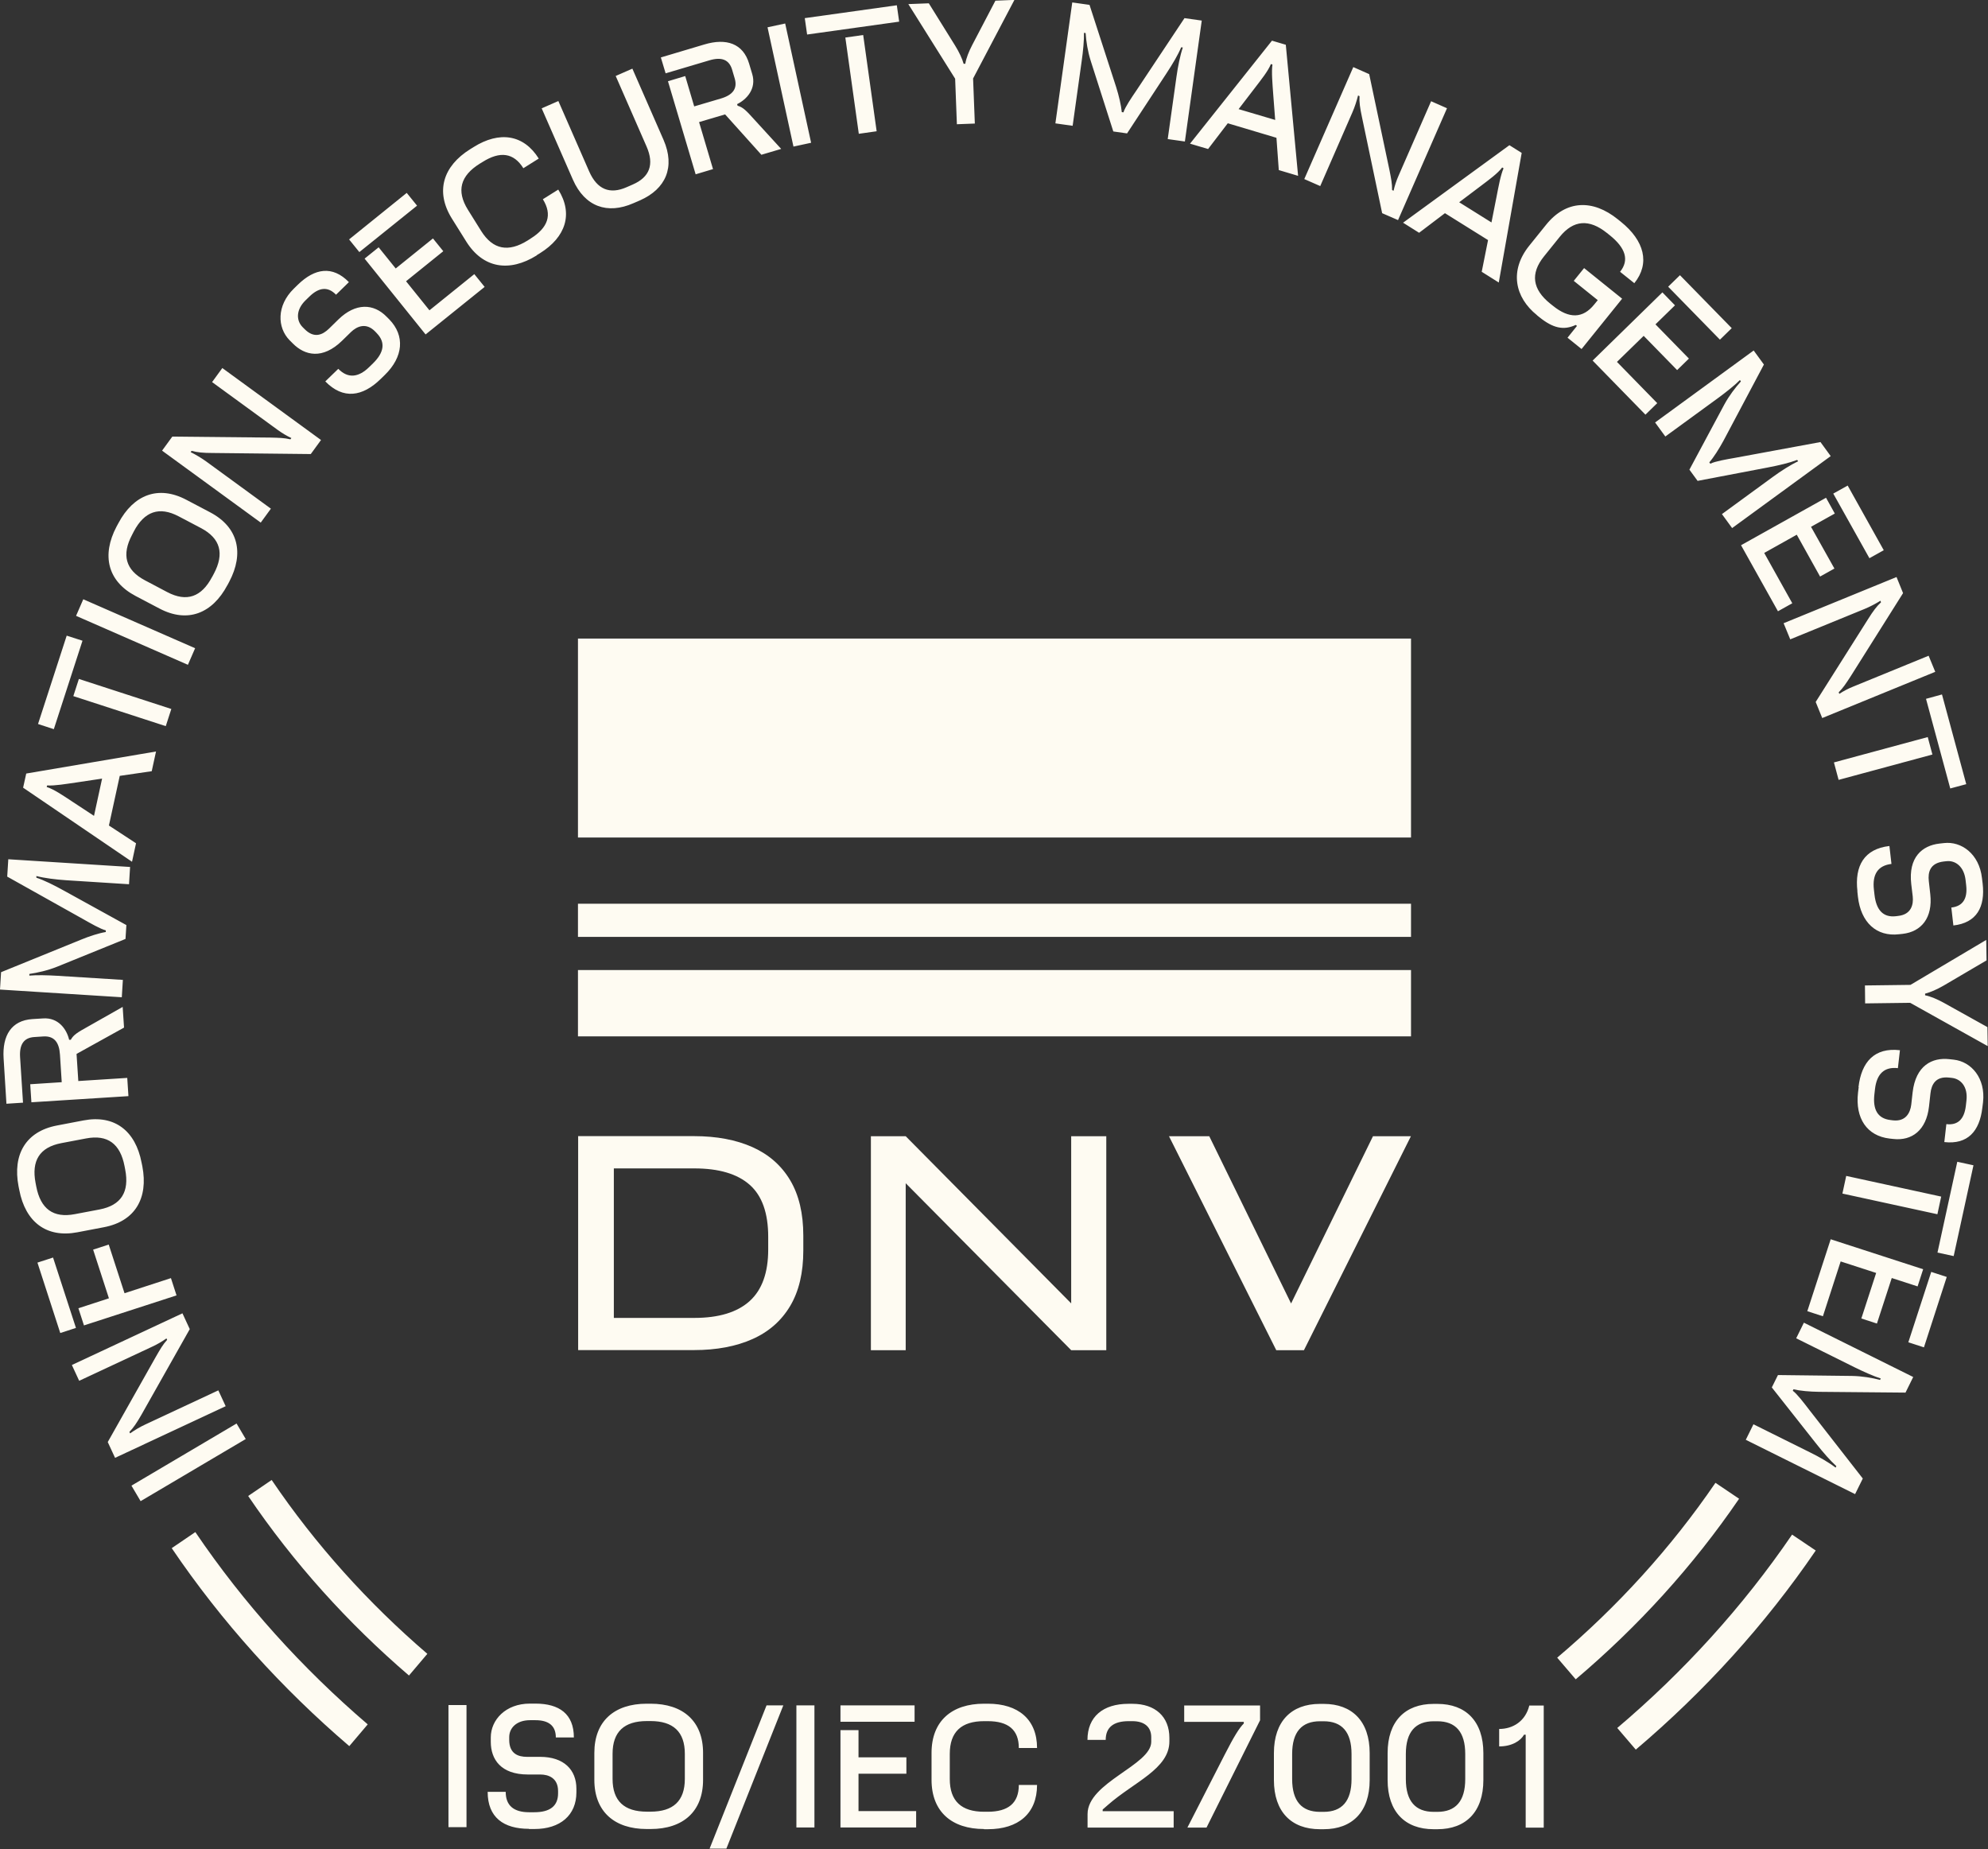 <?xml version="1.0" encoding="utf-8"?>
<svg width="200" height="186" viewBox="0 0 200 186" fill="none" xmlns="http://www.w3.org/2000/svg">
<rect x="0" y="0" width="200" height="186" fill="#333333" stroke="none"/>
<g clip-path="url(#clip0_4_225)">
<path d="M19.64 154.128L17.276 155.736C22.308 163.163 28.342 169.834 35.14 175.651L36.994 173.463C30.402 167.813 24.535 161.328 19.65 154.118M42.998 166.371C37.043 161.26 31.746 155.393 27.331 148.879L24.967 150.488C29.529 157.218 34.993 163.271 41.144 168.549L42.998 166.361V166.371ZM174.955 150.763L172.581 149.164C168.097 155.727 162.712 161.632 156.659 166.753L158.523 168.931C164.772 163.643 170.324 157.551 174.955 150.773M182.665 155.972L180.291 154.373C175.337 161.632 169.392 168.156 162.702 173.826L164.566 176.004C171.452 170.167 177.564 163.457 182.665 155.982" fill="#FEFBF2"/>
<path d="M176.407 143.268L175.632 144.837L186.629 150.301L187.404 148.732L182.018 141.825C181.498 141.149 180.801 140.226 180.36 139.903L180.429 139.756C181.076 139.912 182.096 140.001 183.009 140.011L191.701 140.089L192.476 138.519L181.478 133.055L180.703 134.625L186.609 137.558C187.463 137.98 188.522 138.451 189.209 138.667L189.14 138.814C188.316 138.598 187.335 138.431 186.305 138.412L178.869 138.323L178.251 139.569L182.695 145.2C183.44 146.142 184.137 146.937 184.745 147.486L184.667 147.633C183.99 147.113 182.999 146.544 182.096 146.103L176.407 143.277V143.268ZM194.29 127.944L191.985 135.027L193.555 135.537L195.85 128.454L194.281 127.944H194.29ZM184.176 124.658L181.822 131.898L183.391 132.408L185.177 126.894L188.748 128.052L187.257 132.633L188.826 133.143L190.317 128.562L192.917 129.406L193.476 127.679L184.157 124.658H184.176ZM196.91 116.868L194.918 126.002L196.547 126.355L198.538 117.222L196.91 116.868ZM185.736 118.291L185.353 120.067L194.909 122.146L195.291 120.371L185.736 118.291ZM186.992 109.364L186.923 109.913C186.629 112.503 187.826 114.269 190.102 114.534L190.465 114.573C192.348 114.789 193.8 113.69 194.065 111.306L194.212 109.982C194.31 109.109 194.722 108.245 196.105 108.402L196.38 108.432C197.292 108.54 197.989 109.354 197.832 110.708L197.773 111.228C197.616 112.562 196.988 113.219 195.811 113.082L195.605 114.887C197.95 115.152 199.156 113.808 199.431 111.434L199.5 110.884C199.774 108.461 198.322 106.793 196.557 106.597L196.115 106.548C194.379 106.352 192.731 107.186 192.417 109.884L192.279 111.12C192.181 111.934 191.73 112.856 190.415 112.699L190.19 112.67C188.905 112.522 188.395 111.62 188.571 110.08L188.63 109.56C188.807 108.029 189.562 107.294 190.935 107.451L191.141 105.646C188.591 105.351 187.266 106.813 186.972 109.354M187.62 99.122L187.639 100.937L192.171 100.878L199.971 105.234L199.941 103.321L195.536 100.868C194.889 100.515 194.232 100.23 193.672 100.122V99.956C194.212 99.818 194.859 99.534 195.527 99.151L199.853 96.61L199.823 94.55L192.201 99.073L187.6 99.132L187.62 99.122ZM186.854 89.655L186.913 90.204C187.208 92.794 188.777 94.246 191.053 93.981L191.416 93.942C193.3 93.726 194.457 92.323 194.192 89.949L194.045 88.635C193.947 87.752 194.153 86.83 195.536 86.663L195.811 86.633C196.723 86.525 197.587 87.173 197.744 88.527L197.803 89.047C197.959 90.381 197.479 91.166 196.311 91.293L196.517 93.098C198.862 92.834 199.735 91.244 199.46 88.87L199.392 88.321C199.117 85.898 197.322 84.603 195.566 84.809L195.124 84.858C193.378 85.054 191.965 86.241 192.279 88.939L192.427 90.175C192.515 90.989 192.289 91.99 190.965 92.137L190.739 92.166C189.454 92.314 188.758 91.548 188.581 90.008L188.522 89.488C188.346 87.958 188.924 87.065 190.288 86.908L190.082 85.103C187.531 85.397 186.57 87.114 186.864 89.655M193.761 70.29L196.203 79.315L197.812 78.883L195.37 69.858L193.761 70.299V70.29ZM184.5 76.696L184.971 78.452L194.408 75.901L193.937 74.145L184.5 76.696ZM179.438 62.697L180.105 64.315L187.59 61.255C188.139 61.029 188.708 60.725 189.179 60.431L189.238 60.587C188.816 60.97 188.434 61.48 187.943 62.265L182.665 70.613L183.323 72.232L194.693 67.582L194.026 65.963L186.472 69.054C185.952 69.26 185.491 69.505 185.039 69.799L184.981 69.642C185.432 69.191 185.726 68.74 186.197 68.014L191.455 59.665L190.798 58.047L179.428 62.697H179.438ZM184.431 49.649L188.071 56.153L189.513 55.349L185.883 48.845L184.441 49.649H184.431ZM175.151 54.839L178.869 61.49L180.311 60.685L177.486 55.623L180.762 53.789L183.107 57.998L184.549 57.193L182.195 52.994L184.588 51.66L183.705 50.071L175.151 54.849V54.839ZM173.228 51.709L174.258 53.122L184.176 45.882L183.146 44.469L174.533 46.059C173.689 46.206 172.551 46.402 172.061 46.647L171.963 46.51C172.404 46.01 172.953 45.136 173.385 44.342L177.456 36.67L176.426 35.258L166.508 42.498L167.538 43.91L172.865 40.025C173.63 39.466 174.543 38.74 175.043 38.23L175.141 38.367C174.572 39.005 173.964 39.79 173.473 40.692L169.961 47.246L170.785 48.374L177.829 47.03C179.006 46.804 180.036 46.559 180.801 46.265L180.9 46.402C180.125 46.765 179.163 47.383 178.359 47.971L173.228 51.719V51.709ZM167.823 28.842L173.032 34.169L174.219 33.011L169.01 27.684L167.823 28.842ZM160.22 36.268L165.537 41.713L166.724 40.555L162.672 36.405L165.36 33.786L168.725 37.229L169.912 36.072L166.547 32.628L168.509 30.715L167.244 29.411L160.239 36.258L160.22 36.268ZM154.628 31.716L154.873 31.912C156.237 33.011 157.306 33.256 158.523 32.687L158.65 32.785L157.699 33.972L159.111 35.11L163.192 30.048L159.366 26.968L158.326 28.253L160.74 30.195L160.387 30.627C159.239 32.059 157.855 32.069 156.237 30.765L155.952 30.539C154.177 29.107 153.931 27.537 155.324 25.801L156.904 23.838C158.297 22.102 159.886 22.014 161.662 23.436L161.946 23.662C163.545 24.947 163.928 26.163 162.986 27.341L164.419 28.488C166.027 26.487 165.429 24.211 163.065 22.308L162.761 22.063C160.23 20.022 157.551 20.12 155.55 22.602L153.843 24.721C151.842 27.213 152.381 29.901 154.628 31.706M141.159 22.406L142.767 23.417L145.367 21.445L149.703 24.152L149.066 27.341L150.782 28.42L153.088 15.382L151.852 14.607L141.149 22.406H141.159ZM148.958 18.718C149.801 18.08 150.684 17.442 151.126 16.844L151.263 16.932C150.959 17.629 150.763 18.747 150.547 19.846L150.047 22.377L146.799 20.346L148.958 18.718ZM131.211 18.011L132.82 18.718L136.057 11.301C136.293 10.762 136.489 10.153 136.626 9.604L136.773 9.673C136.734 10.251 136.822 10.87 137.019 11.782L139.049 21.445L140.648 22.141L145.573 10.889L143.974 10.183L140.707 17.658C140.482 18.168 140.315 18.669 140.197 19.189L140.05 19.12C140.06 18.482 139.952 17.952 139.785 17.109L137.745 7.456L136.146 6.749L131.221 18.002L131.211 18.011ZM119.714 14.45L121.538 14.99L123.52 12.4L128.415 13.862L128.651 17.109L130.593 17.688L129.357 4.503L127.964 4.091L119.723 14.45H119.714ZM126.257 8.829C126.895 7.995 127.581 7.142 127.856 6.445L128.013 6.494C127.905 7.25 128.013 8.378 128.091 9.496L128.288 12.066L124.609 10.977L126.257 8.829ZM117.467 13.989L119.203 14.234L120.901 2.07L119.164 1.824L114.318 9.113C113.837 9.82 113.19 10.771 113.023 11.301L112.856 11.281C112.797 10.614 112.562 9.624 112.287 8.75L109.609 0.49L107.873 0.245L106.176 12.41L107.912 12.655L108.824 6.121C108.962 5.18 109.07 4.022 109.05 3.306L109.217 3.325C109.276 4.179 109.423 5.16 109.737 6.141L112.003 13.224L113.386 13.42L117.32 7.426C117.977 6.425 118.517 5.513 118.831 4.758L118.997 4.777C118.723 5.582 118.497 6.71 118.36 7.701L117.477 13.989H117.467ZM96.257 12.498L98.072 12.429L97.896 7.897L102.055 -0.01L100.142 0.068L97.807 4.532C97.474 5.18 97.199 5.847 97.111 6.416H96.944C96.797 5.886 96.493 5.238 96.091 4.591L93.442 0.333L91.382 0.412L96.091 7.917L96.267 12.518L96.257 12.498ZM81.199 3.473L90.46 2.178L90.224 0.53L80.963 1.824L81.199 3.473ZM86.398 13.459L88.194 13.204L86.84 3.522L85.044 3.777L86.398 13.459ZM79.825 14.745L81.601 14.362L78.992 2.364L77.216 2.747L79.825 14.745ZM69.996 17.531L71.732 17.011L70.329 12.282L72.948 11.507L76.598 15.569L78.589 14.98L75.852 11.988C75.097 11.154 74.763 10.791 74.204 10.634L74.155 10.477C75.136 9.996 76.117 8.917 75.676 7.446L75.362 6.396C74.763 4.385 73.086 3.806 70.859 4.473L66.484 5.778L66.964 7.377L71.359 6.072C72.566 5.709 73.351 5.974 73.655 7.014L73.91 7.877C74.224 8.917 73.714 9.565 72.497 9.918L69.839 10.703L68.936 7.652L67.2 8.172L69.986 17.54L69.996 17.531ZM63.717 20.444L64.374 20.16C66.984 19.012 67.945 16.814 66.758 14.077L63.619 6.906L61.941 7.642L65.041 14.725C65.846 16.559 65.346 17.825 63.658 18.561L63.03 18.835C61.353 19.571 60.078 19.071 59.273 17.246L56.173 10.163L54.495 10.899L57.635 18.07C58.832 20.797 61.108 21.592 63.717 20.444ZM53.995 25.673L54.329 25.467C56.909 23.858 57.694 21.514 56.163 19.071L54.613 20.042C55.584 21.602 55.143 22.897 53.387 23.995L53.083 24.192C51.15 25.398 49.59 25.124 48.403 23.23L47.069 21.092C45.892 19.198 46.324 17.678 48.256 16.471L48.56 16.285C50.307 15.186 51.68 15.363 52.651 16.922L54.201 15.951C52.671 13.508 50.228 13.175 47.648 14.793L47.315 15C44.558 16.716 43.773 19.277 45.46 21.984L46.902 24.29C48.59 26.997 51.239 27.409 53.995 25.693M36.151 25.359L41.958 20.689L40.918 19.404L35.12 24.084L36.16 25.369L36.151 25.359ZM42.821 33.639L48.757 28.861L47.717 27.576L43.204 31.216L40.85 28.292L44.597 25.271L43.557 23.986L39.81 27.007L38.093 24.878L36.68 26.016L42.821 33.649V33.639ZM38.309 38.112L38.711 37.72C40.575 35.905 40.761 33.776 39.162 32.128L38.907 31.873C37.583 30.509 35.768 30.46 34.051 32.128L33.099 33.06C32.462 33.678 31.608 34.09 30.627 33.09L30.431 32.893C29.794 32.236 29.764 31.157 30.745 30.205L31.118 29.842C32.079 28.901 32.982 28.793 33.806 29.646L35.101 28.381C33.453 26.693 31.667 26.978 29.96 28.645L29.558 29.038C27.812 30.745 27.89 32.952 29.126 34.218L29.44 34.532C30.667 35.787 32.462 36.18 34.414 34.276L35.307 33.403C35.895 32.834 36.827 32.403 37.749 33.354L37.907 33.521C38.809 34.453 38.633 35.464 37.524 36.553L37.151 36.916C36.052 37.995 34.993 38.083 34.032 37.102L32.727 38.367C34.522 40.212 36.474 39.908 38.299 38.122M26.223 52.582L27.253 51.17L20.719 46.402C20.238 46.059 19.689 45.735 19.179 45.48L19.277 45.352C19.826 45.509 20.464 45.568 21.386 45.568L31.265 45.676L32.295 44.263L22.367 37.023L21.337 38.436L27.93 43.243C28.381 43.567 28.832 43.842 29.313 44.067L29.215 44.195C28.597 44.047 28.047 44.038 27.194 44.018L17.335 43.92L16.305 45.333L26.232 52.572L26.223 52.582ZM21.337 58.037C20.278 60.048 18.787 60.597 16.815 59.557L14.588 58.38C12.616 57.34 12.223 55.8 13.293 53.789L13.46 53.465C14.519 51.454 16.01 50.905 17.982 51.945L20.219 53.122C22.191 54.162 22.583 55.702 21.514 57.713L21.347 58.027L21.337 58.037ZM22.877 58.871L23.064 58.517C24.575 55.653 23.976 53.034 21.151 51.542L18.747 50.277C15.922 48.786 13.43 49.767 11.91 52.631L11.723 52.975C10.212 55.849 10.811 58.459 13.636 59.95L16.04 61.215C18.865 62.706 21.357 61.725 22.877 58.861M18.904 66.876L19.63 65.208L8.378 60.283L7.652 61.951L18.904 66.876ZM5.415 73.35L8.299 64.453L6.71 63.943L3.826 72.831L5.415 73.35ZM16.677 73.046L17.236 71.32L7.936 68.298L7.377 70.025L16.677 73.046ZM13.283 86.683L13.685 84.828L10.958 83.043L12.047 78.049L15.265 77.579L15.696 75.597L2.639 77.814L2.325 79.237L13.273 86.683H13.283ZM7.191 80.581C6.308 80.002 5.405 79.384 4.699 79.168L4.738 79.011C5.504 79.06 6.612 78.864 7.721 78.707L10.271 78.324L9.457 82.072L7.201 80.59L7.191 80.581ZM12.979 88.959L13.087 87.212L0.834 86.437L0.726 88.183L8.368 92.461C9.114 92.882 10.114 93.461 10.644 93.589V93.756C9.967 93.864 8.996 94.177 8.162 94.521L0.108 97.797L0 99.544L12.253 100.319L12.361 98.572L5.778 98.16C4.827 98.102 3.669 98.072 2.953 98.141V97.974C3.806 97.847 4.778 97.631 5.739 97.248L12.626 94.452L12.714 93.059L6.435 89.596C5.386 89.017 4.434 88.546 3.659 88.291V88.125C4.493 88.34 5.631 88.478 6.632 88.546L12.969 88.949L12.979 88.959ZM12.92 110.247L12.802 108.432L7.878 108.746L7.701 106.018L12.479 103.37L12.341 101.29L8.81 103.291C7.829 103.84 7.397 104.086 7.122 104.596H6.955C6.71 103.536 5.876 102.349 4.346 102.447L3.247 102.516C1.158 102.653 0.216 104.154 0.363 106.47L0.647 111.031L2.315 110.923L2.021 106.352C1.942 105.096 2.374 104.39 3.453 104.321L4.356 104.262C5.435 104.194 5.955 104.831 6.033 106.097L6.21 108.863L3.041 109.069L3.159 110.884L12.92 110.266V110.247ZM12.596 117.653C13.028 119.89 12.204 121.244 10.016 121.666L7.534 122.136C5.347 122.558 4.081 121.597 3.649 119.36L3.581 119.007C3.149 116.77 3.973 115.416 6.161 114.995L8.643 114.524C10.83 114.102 12.096 115.063 12.528 117.3L12.596 117.653ZM14.323 117.339L14.244 116.957C13.636 113.768 11.537 112.11 8.398 112.709L5.729 113.219C2.59 113.817 1.256 116.142 1.864 119.331L1.942 119.713C2.551 122.902 4.65 124.56 7.789 123.961L10.458 123.451C13.597 122.853 14.931 120.528 14.323 117.339ZM7.642 133.585L5.337 126.502L3.767 127.012L6.063 134.095L7.632 133.585H7.642ZM17.756 130.299L17.197 128.572L12.528 130.092L10.938 125.197L9.369 125.707L10.958 130.603L7.887 131.603L8.447 133.33L17.766 130.308L17.756 130.299ZM22.701 141.453L21.965 139.863L14.637 143.287C14.097 143.532 13.548 143.866 13.087 144.19L13.018 144.043C13.42 143.64 13.774 143.111 14.235 142.306L19.091 133.703L18.355 132.113L7.23 137.313L7.966 138.902L15.353 135.449C15.853 135.213 16.314 134.949 16.746 134.635L16.815 134.782C16.383 135.253 16.118 135.724 15.687 136.469L10.84 145.063L11.576 146.652L22.711 141.453H22.701ZM24.722 144.759L23.799 143.199L13.224 149.448L14.146 151.008L24.722 144.759Z" fill="#FEFBF2"/>
<path d="M150.822 175.681C152.136 175.681 152.999 175.092 153.323 174.503H153.49V183.852H155.305V171.57H153.853C153.461 173.159 152.195 173.925 150.822 173.925V175.671V175.681ZM144.239 182.263C142.404 182.263 141.433 181.194 141.433 178.967V176.446C141.433 174.219 142.404 173.15 144.239 173.15H144.602C146.436 173.15 147.408 174.219 147.408 176.446V178.967C147.408 181.194 146.436 182.263 144.602 182.263H144.239ZM144.219 184.009H144.612C147.467 184.009 149.232 182.263 149.232 179.065V176.348C149.232 173.15 147.467 171.403 144.612 171.403H144.219C141.365 171.403 139.599 173.15 139.599 176.348V179.065C139.599 182.263 141.365 184.009 144.219 184.009ZM132.8 182.263C130.966 182.263 129.995 181.194 129.995 178.967V176.446C129.995 174.219 130.966 173.15 132.8 173.15H133.163C134.998 173.15 135.969 174.219 135.969 176.446V178.967C135.969 181.194 134.998 182.263 133.163 182.263H132.8ZM132.781 184.009H133.173C136.028 184.009 137.794 182.263 137.794 179.065V176.348C137.794 173.15 136.028 171.403 133.173 171.403H132.781C129.926 171.403 128.16 173.15 128.16 176.348V179.065C128.16 182.263 129.926 184.009 132.781 184.009ZM121.381 183.843L126.767 173.051V171.56H119.135V173.208H125.129V173.375C124.668 173.836 124.148 174.67 123.196 176.534L119.458 183.843H121.371H121.381ZM109.413 183.843H118.075V182.195H110.933V182.028L111.473 181.557C114.083 179.261 117.644 177.937 117.644 175.18V174.817C117.644 172.688 116.221 171.394 113.926 171.394H113.533C110.973 171.394 109.403 172.688 109.403 175.023H111.238C111.238 173.748 112.042 173.14 113.553 173.14H113.916C115.162 173.14 115.819 173.748 115.819 174.758V175.219C115.819 177.564 109.413 179.301 109.413 182.479V183.833V183.843ZM98.995 184.009H99.387C102.438 184.009 104.331 182.44 104.331 179.556H102.497C102.497 181.39 101.427 182.253 99.367 182.253H99.004C96.728 182.253 95.551 181.184 95.551 178.957V176.436C95.551 174.209 96.728 173.14 99.004 173.14H99.367C101.427 173.14 102.497 174.003 102.497 175.838H104.331C104.331 172.953 102.428 171.384 99.387 171.384H98.995C95.747 171.384 93.717 173.13 93.717 176.328V179.045C93.717 182.244 95.747 183.99 98.995 183.99M84.554 173.199H92.01V171.55H84.554V173.199ZM84.554 183.833H92.167V182.185H86.369V178.427H91.186V176.779H86.369V174.042H84.554V183.833ZM80.12 183.833H81.935V171.55H80.12V183.833ZM71.389 185.962H73.076L78.805 171.55H77.118L71.389 185.962ZM65.081 182.244C62.805 182.244 61.627 181.174 61.627 178.947V176.426C61.627 174.199 62.805 173.13 65.081 173.13H65.444C67.72 173.13 68.897 174.199 68.897 176.426V178.947C68.897 181.174 67.72 182.244 65.444 182.244H65.081ZM65.061 183.99H65.454C68.701 183.99 70.731 182.244 70.731 179.045V176.328C70.731 173.13 68.701 171.384 65.454 171.384H65.061C61.814 171.384 59.793 173.13 59.793 176.328V179.045C59.793 182.244 61.824 183.99 65.061 183.99ZM53.201 183.99H53.76C56.369 183.99 57.988 182.597 57.988 180.301V179.938C57.988 178.035 56.732 176.73 54.339 176.73H53.014C52.131 176.73 51.229 176.416 51.229 175.023V174.749C51.229 173.826 51.965 173.042 53.328 173.042H53.858C55.202 173.042 55.918 173.601 55.918 174.778H57.733C57.733 172.414 56.261 171.374 53.868 171.374H53.309C50.866 171.374 49.375 173.012 49.375 174.778V175.219C49.375 176.976 50.385 178.506 53.112 178.506H54.358C55.172 178.506 56.144 178.849 56.144 180.174V180.399C56.144 181.694 55.31 182.302 53.75 182.302H53.23C51.69 182.302 50.876 181.635 50.876 180.252H49.061C49.061 182.822 50.66 183.97 53.22 183.97M45.117 183.803H46.932V171.521H45.117V183.803Z" fill="#FEFBF2"/>
<path d="M77.284 125.688C77.284 128.023 76.666 129.749 75.421 130.878C74.175 132.006 72.321 132.575 69.848 132.575H61.755V117.536H69.848C72.321 117.536 74.175 118.085 75.421 119.184C76.666 120.283 77.284 122.029 77.284 124.422V125.688ZM75.705 115.397C74.057 114.661 72.095 114.289 69.819 114.289H58.164V135.812H69.819C72.095 135.812 74.057 135.439 75.705 134.703C77.353 133.968 78.609 132.859 79.492 131.378C80.375 129.896 80.816 128.033 80.816 125.796V124.305C80.816 122.068 80.375 120.204 79.492 118.723C78.609 117.241 77.343 116.133 75.705 115.397Z" fill="#FEFBF2"/>
<path d="M107.765 131.113L91.117 114.298H89.135H87.615V135.822H91.117V119.027L107.765 135.822H111.296V114.298H107.765V131.113Z" fill="#FEFBF2"/>
<path d="M141.953 64.237H58.145V84.25H141.953V64.237Z" fill="#FEFBF2"/>
<path d="M141.953 90.911H58.145V94.246H141.953V90.911Z" fill="#FEFBF2"/>
<path d="M141.953 97.582H58.145V104.253H141.953V97.582Z" fill="#FEFBF2"/>
<path d="M138.127 114.298L129.887 131.123L121.656 114.298H117.604L128.396 135.822H131.182L141.943 114.298H138.127Z" fill="#FEFBF2"/>
</g>
<defs>
<clipPath id="clip0_4_225">
<rect width="200" height="185.991" fill="white"/>
</clipPath>
</defs>
</svg>
